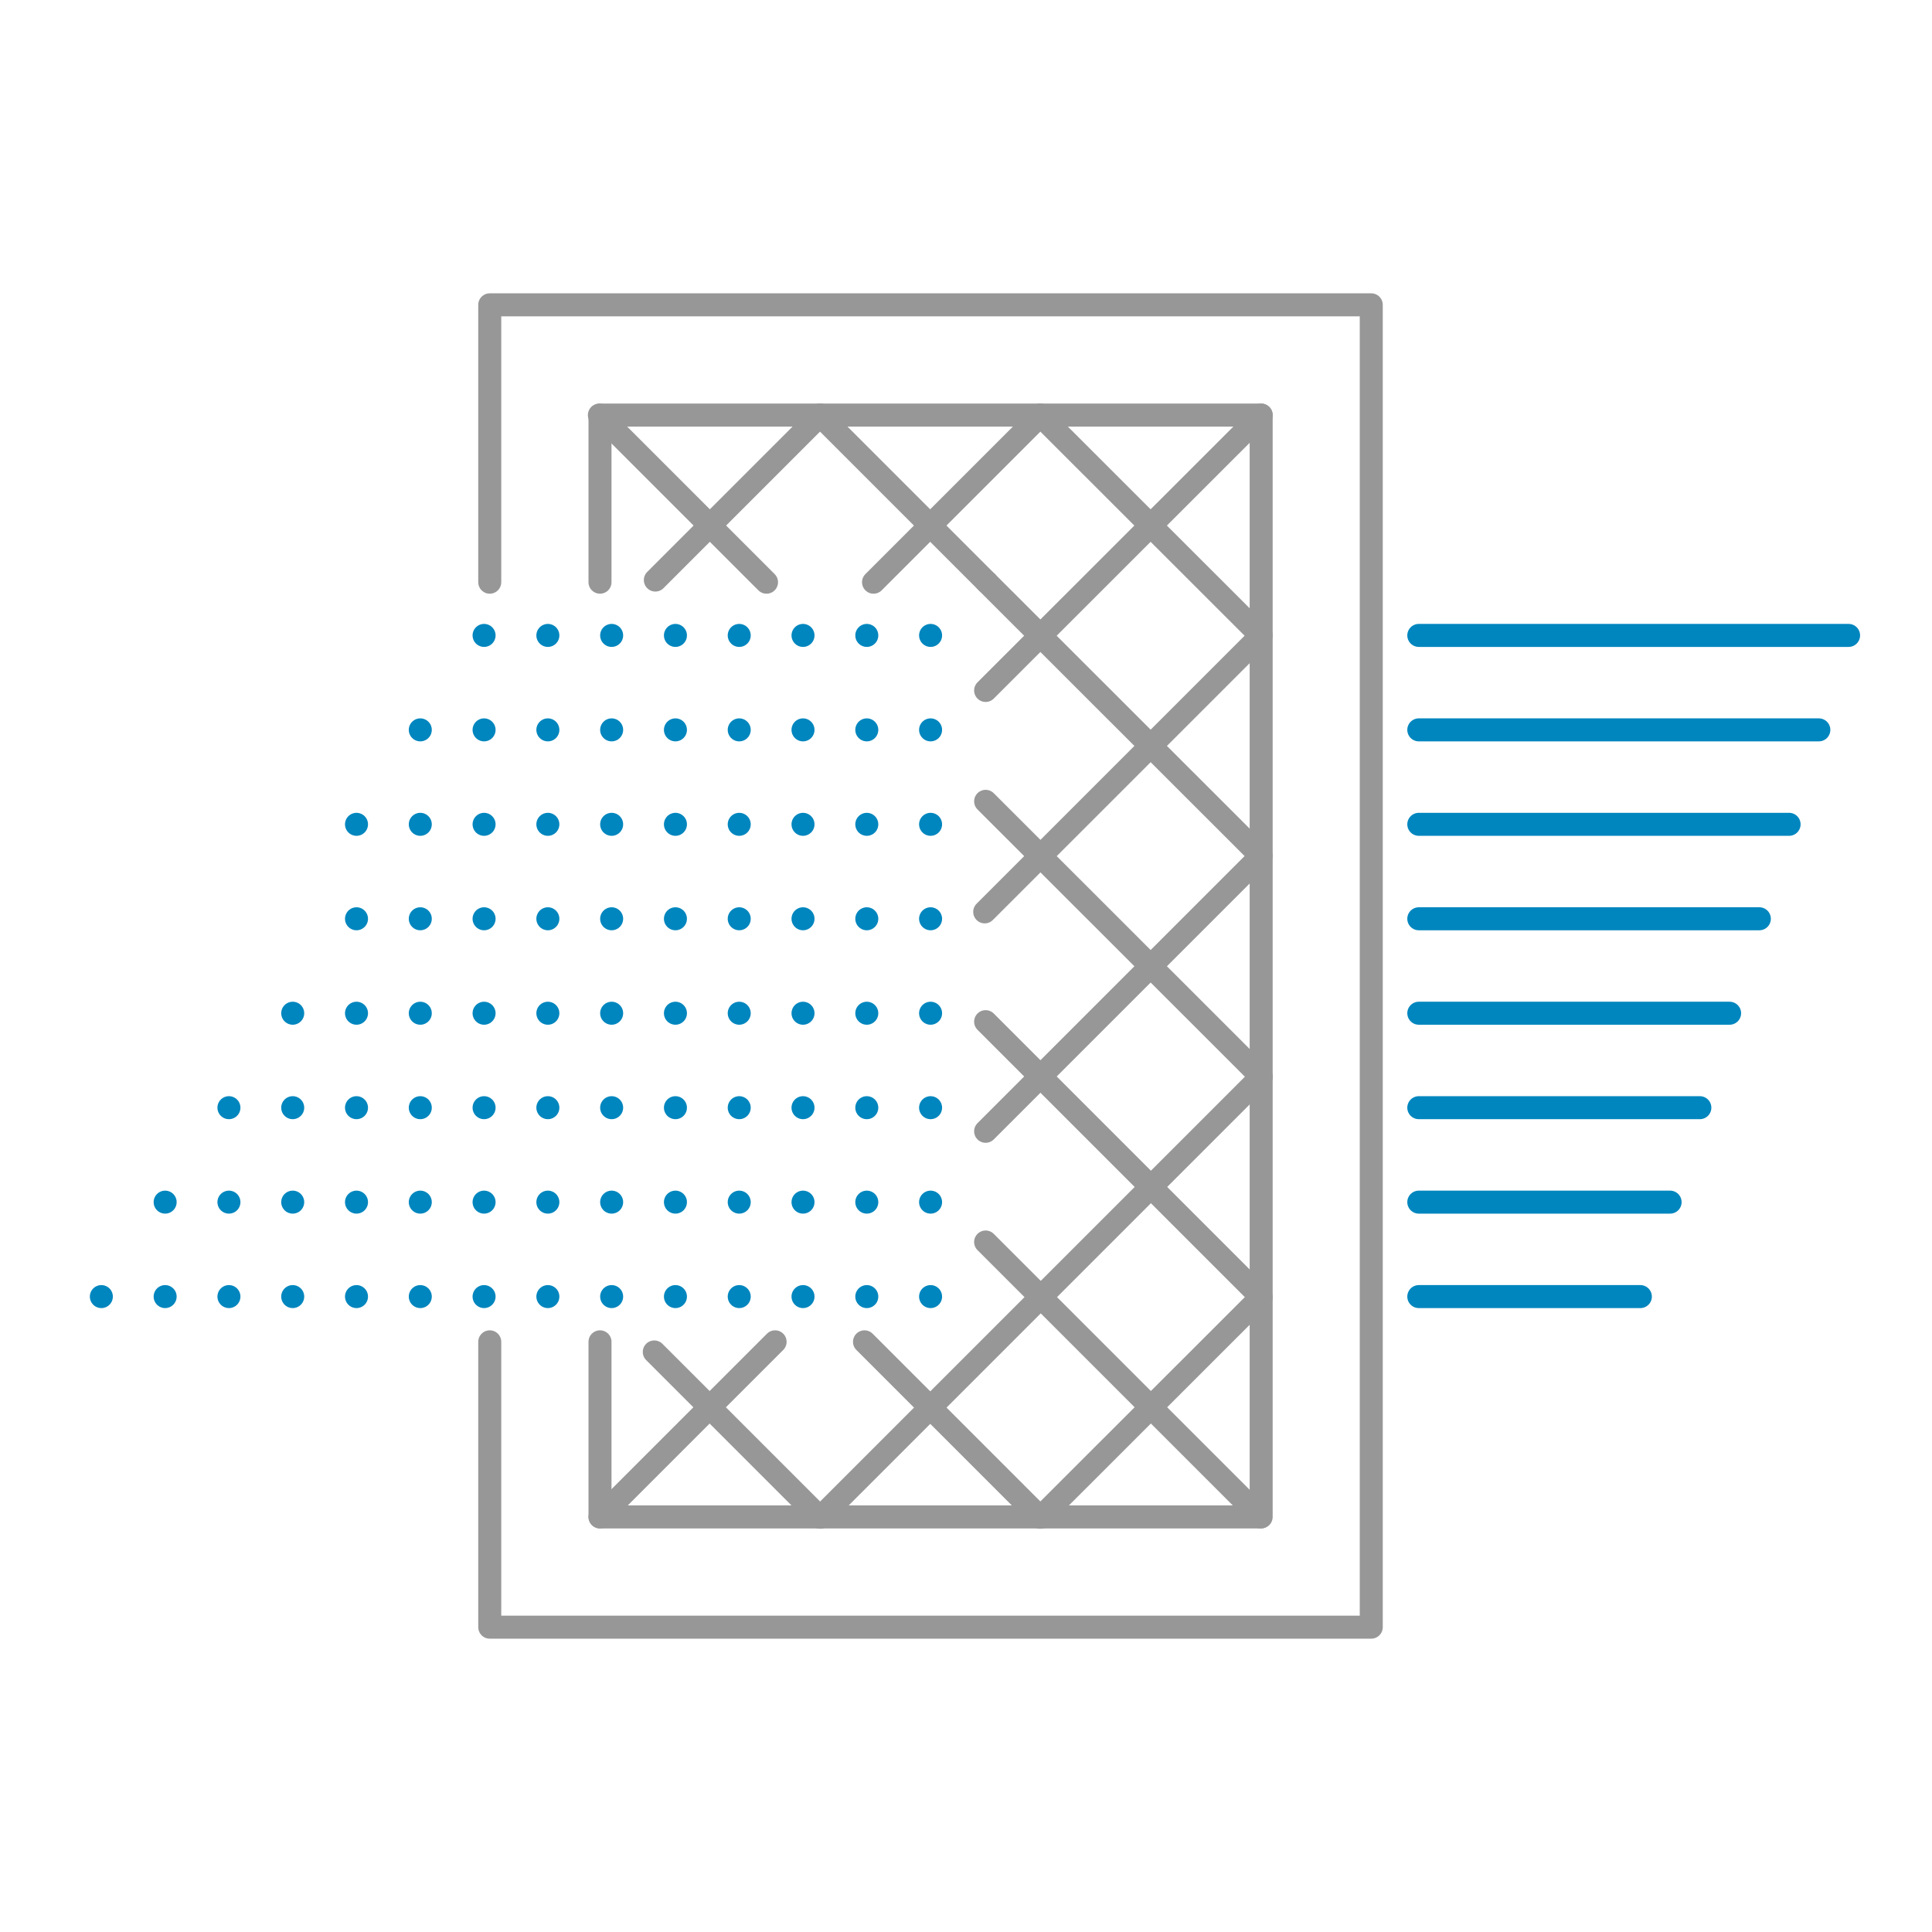 <?xml version="1.0" encoding="UTF-8"?>
<svg id="Layer_1" xmlns="http://www.w3.org/2000/svg" viewBox="0 0 126 126">
  <defs>
    <style>
      .cls-1 {
        stroke-dasharray: 0 4.16;
      }

      .cls-1, .cls-2, .cls-3 {
        fill: none;
        stroke-linecap: round;
        stroke-linejoin: round;
        stroke-width: 1.5px;
      }

      .cls-1, .cls-3 {
        stroke: #0086be;
      }

      .cls-2 {
        stroke: #979797;
      }
    </style>
  </defs>
  <g>
    <polyline class="cls-2" points="31.94 37.97 31.94 19.88 89.43 19.88 89.43 106.12 31.94 106.12 31.94 87.51"/>
    <polyline class="cls-2" points="39.13 37.97 39.13 27.07 82.25 27.07 82.25 98.93 39.13 98.93 39.13 87.51"/>
    <line class="cls-2" x1="53.5" y1="27.07" x2="42.74" y2="37.83"/>
    <line class="cls-2" x1="67.87" y1="27.07" x2="56.97" y2="37.97"/>
    <line class="cls-2" x1="82.25" y1="27.07" x2="64.28" y2="45.03"/>
    <line class="cls-2" x1="82.25" y1="41.44" x2="64.22" y2="59.47"/>
    <line class="cls-2" x1="50.55" y1="87.51" x2="39.13" y2="98.93"/>
    <line class="cls-2" x1="82.25" y1="55.81" x2="64.28" y2="73.78"/>
    <line class="cls-2" x1="82.25" y1="70.22" x2="53.52" y2="98.95"/>
    <line class="cls-2" x1="82.25" y1="84.59" x2="67.89" y2="98.94"/>
    <line class="cls-2" x1="67.83" y1="27.07" x2="82.05" y2="41.28"/>
    <line class="cls-2" x1="64.36" y1="37.97" x2="82.14" y2="55.74"/>
    <line class="cls-2" x1="53.46" y1="27.07" x2="64.36" y2="37.97"/>
    <line class="cls-2" x1="64.28" y1="52.26" x2="82.25" y2="70.22"/>
    <line class="cls-2" x1="39.09" y1="27.07" x2="49.99" y2="37.97"/>
    <line class="cls-2" x1="64.28" y1="66.63" x2="82.21" y2="84.56"/>
    <line class="cls-2" x1="64.28" y1="81" x2="82.21" y2="98.93"/>
    <line class="cls-2" x1="56.38" y1="87.51" x2="67.82" y2="98.95"/>
    <line class="cls-2" x1="42.67" y1="88.17" x2="53.44" y2="98.94"/>
  </g>
  <g>
    <line class="cls-3" x1="92.53" y1="41.44" x2="120.56" y2="41.44"/>
    <line class="cls-3" x1="92.53" y1="47.6" x2="118.62" y2="47.6"/>
    <line class="cls-3" x1="92.53" y1="53.76" x2="116.68" y2="53.76"/>
    <line class="cls-3" x1="92.53" y1="59.92" x2="114.74" y2="59.92"/>
    <line class="cls-3" x1="92.53" y1="66.08" x2="112.8" y2="66.08"/>
    <line class="cls-3" x1="92.53" y1="72.24" x2="110.86" y2="72.24"/>
    <line class="cls-3" x1="92.53" y1="78.4" x2="108.92" y2="78.4"/>
    <line class="cls-3" x1="92.53" y1="84.56" x2="106.98" y2="84.56"/>
  </g>
  <g>
    <line class="cls-1" x1="60.69" y1="84.56" x2="5.44" y2="84.56"/>
    <line class="cls-1" x1="60.69" y1="78.4" x2="9.42" y2="78.4"/>
    <line class="cls-1" x1="60.69" y1="72.24" x2="13.14" y2="72.24"/>
    <line class="cls-1" x1="60.69" y1="66.08" x2="15.95" y2="66.08"/>
    <line class="cls-1" x1="60.69" y1="59.92" x2="19.82" y2="59.92"/>
    <line class="cls-1" x1="60.69" y1="53.76" x2="21.76" y2="53.76"/>
    <line class="cls-1" x1="60.69" y1="47.6" x2="27.16" y2="47.6"/>
    <line class="cls-1" x1="60.69" y1="41.44" x2="28.54" y2="41.44"/>
  </g>
</svg>